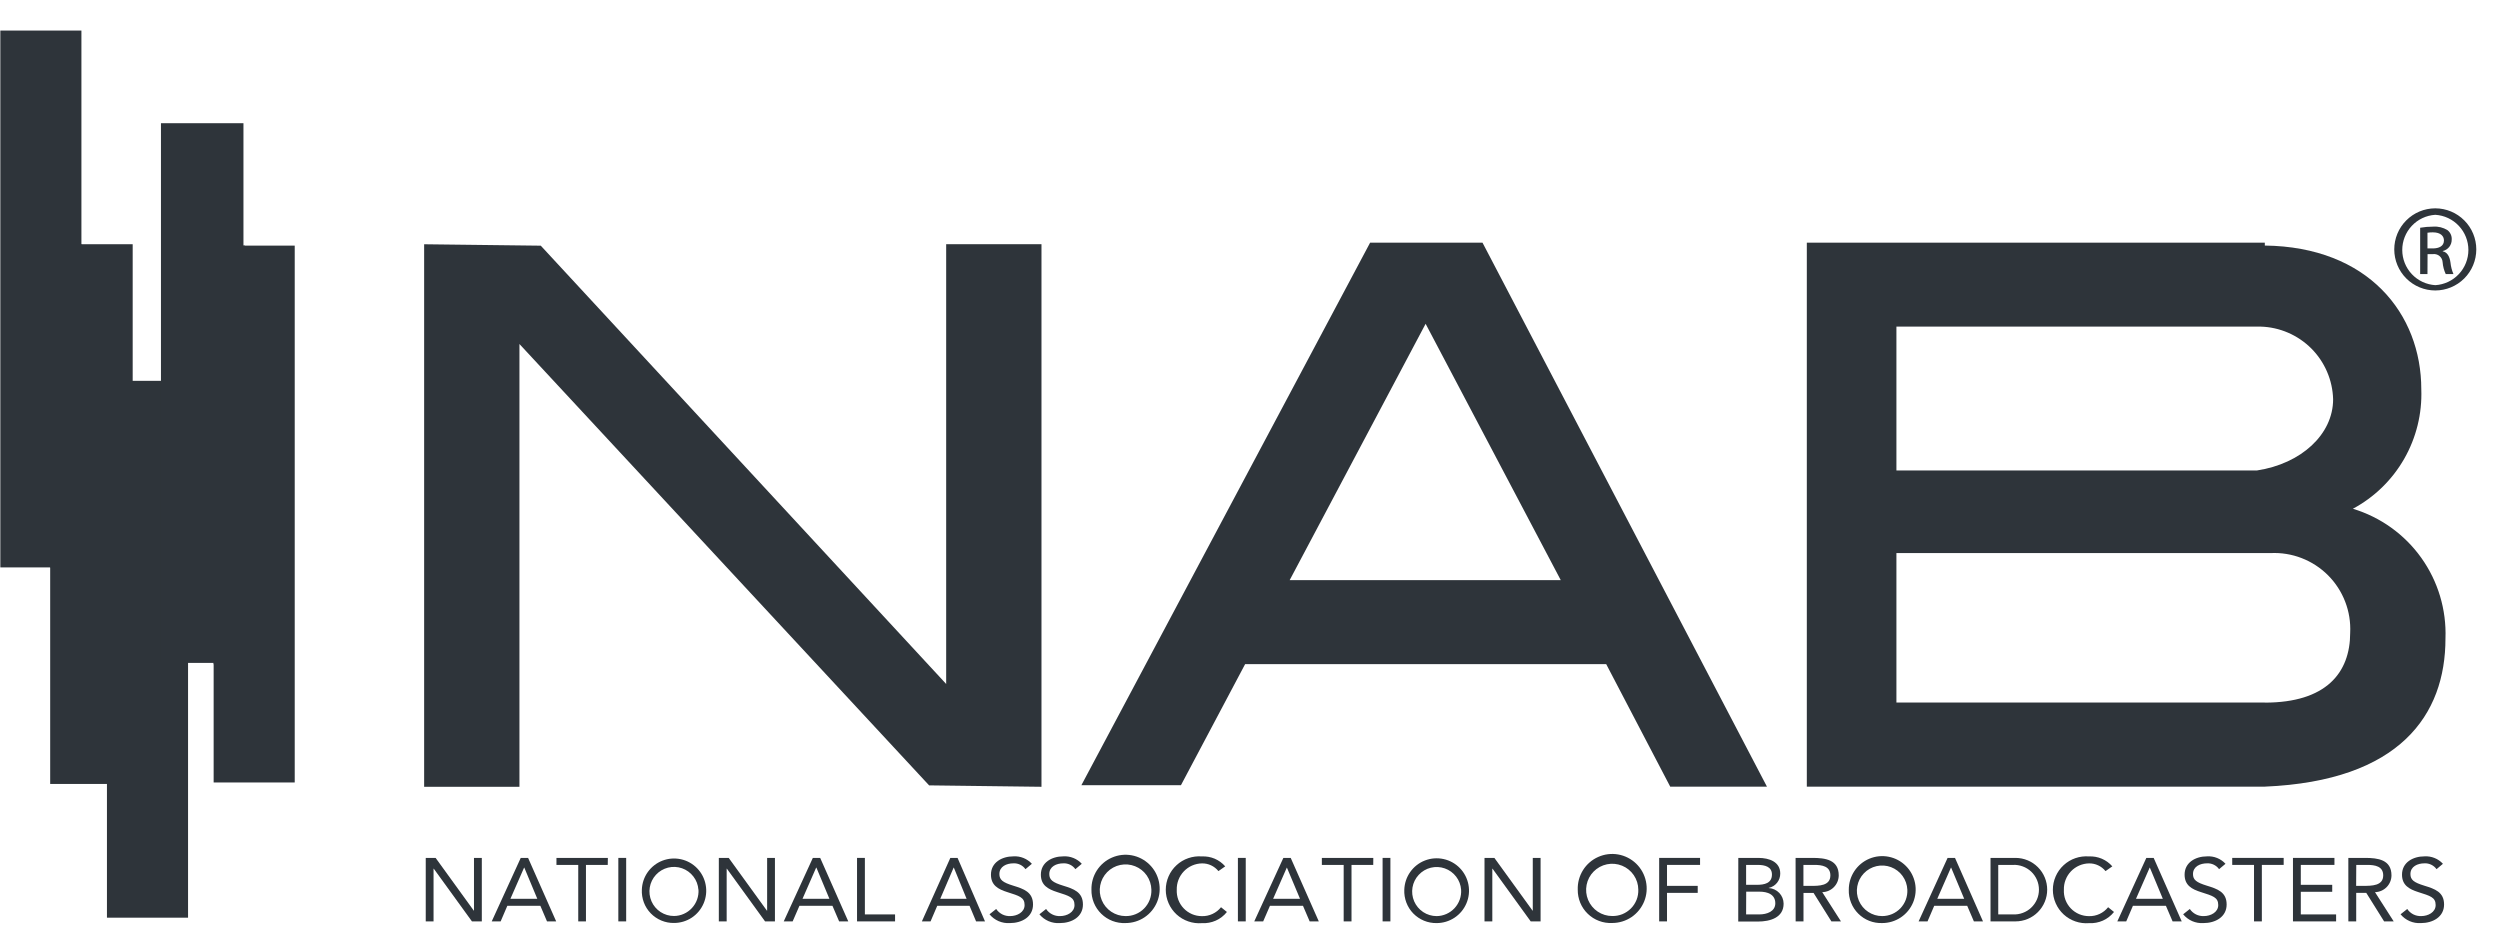 <svg width="81" height="30" viewBox="0 0 81 30" fill="none" xmlns="http://www.w3.org/2000/svg">
<path d="M7.888 3.992H5.215V21.478H7.888V3.992Z" fill="#2E343A"/>
<path d="M4.299 7.913H1.626V25.4H4.299V7.913Z" fill="#2E343A"/>
<path d="M13.794 27.796H14.114L15.351 29.505H15.357V27.796H15.611V29.853H15.291L14.053 28.144H14.047V29.853H13.794V27.796Z" fill="#2E343A"/>
<path d="M16.872 27.796H17.11L18.02 29.853H17.723L17.507 29.347H16.438L16.221 29.853H15.932L16.872 27.796ZM16.987 28.11H16.981L16.537 29.122H17.409L16.987 28.11Z" fill="#2E343A"/>
<path d="M19.691 28.023H18.985V29.853H18.735V28.023H18.029V27.796H19.695L19.691 28.023Z" fill="#2E343A"/>
<path d="M20.034 27.796H20.288V29.853H20.034V27.796Z" fill="#2E343A"/>
<path d="M20.796 28.824C20.803 28.619 20.87 28.42 20.989 28.253C21.108 28.087 21.273 27.958 21.464 27.885C21.655 27.811 21.864 27.796 22.064 27.84C22.264 27.884 22.447 27.986 22.589 28.134C22.731 28.281 22.827 28.467 22.864 28.669C22.902 28.87 22.879 29.079 22.799 29.267C22.719 29.456 22.586 29.617 22.415 29.731C22.244 29.844 22.044 29.904 21.839 29.904C21.698 29.907 21.559 29.88 21.429 29.826C21.299 29.772 21.181 29.692 21.083 29.591C20.985 29.489 20.909 29.369 20.86 29.237C20.811 29.105 20.789 28.964 20.796 28.824ZM22.628 28.824C22.617 28.669 22.561 28.521 22.466 28.399C22.372 28.276 22.244 28.183 22.098 28.132C21.952 28.081 21.794 28.074 21.644 28.111C21.494 28.149 21.358 28.229 21.253 28.343C21.148 28.457 21.078 28.599 21.053 28.751C21.027 28.904 21.047 29.061 21.109 29.203C21.171 29.345 21.273 29.465 21.403 29.55C21.533 29.634 21.684 29.679 21.839 29.678C21.948 29.677 22.056 29.654 22.155 29.609C22.255 29.565 22.344 29.501 22.418 29.421C22.492 29.341 22.549 29.247 22.586 29.144C22.622 29.041 22.638 28.932 22.631 28.824H22.628Z" fill="#2E343A"/>
<path d="M23.29 27.796H23.61L24.848 29.505H24.855V27.796H25.108V29.853H24.788L23.55 28.144H23.544V29.853H23.29V27.796Z" fill="#2E343A"/>
<path d="M26.336 27.796H26.574L27.484 29.853H27.188L26.971 29.347H25.902L25.682 29.853H25.393L26.336 27.796ZM26.451 28.11H26.444L26.001 29.122H26.873L26.451 28.11Z" fill="#2E343A"/>
<path d="M27.768 27.796H28.022V29.627H29V29.853H27.768V27.796Z" fill="#2E343A"/>
<path d="M30.791 27.796H31.025L31.914 29.853H31.625L31.413 29.347H30.367L30.15 29.853H29.869L30.791 27.796ZM30.904 28.11H30.898L30.464 29.122H31.318L30.904 28.11Z" fill="#2E343A"/>
<path d="M33.225 28.161C33.181 28.099 33.123 28.05 33.055 28.017C32.987 27.984 32.912 27.968 32.836 27.972C32.612 27.972 32.38 28.074 32.38 28.319C32.38 28.507 32.489 28.591 32.83 28.696C33.17 28.801 33.47 28.902 33.47 29.306C33.47 29.71 33.105 29.908 32.718 29.908C32.594 29.916 32.469 29.894 32.355 29.845C32.24 29.795 32.139 29.719 32.06 29.623L32.276 29.451C32.327 29.526 32.395 29.585 32.474 29.626C32.554 29.666 32.643 29.685 32.732 29.681C32.949 29.681 33.197 29.559 33.197 29.324C33.197 29.071 33.02 29.027 32.639 28.905C32.337 28.81 32.107 28.682 32.107 28.338C32.107 27.944 32.461 27.746 32.835 27.746C32.947 27.739 33.058 27.757 33.161 27.799C33.264 27.84 33.357 27.905 33.433 27.987L33.225 28.161Z" fill="#2E343A"/>
<path d="M34.842 28.161C34.798 28.099 34.74 28.05 34.672 28.017C34.604 27.984 34.529 27.968 34.453 27.972C34.229 27.972 33.997 28.074 33.997 28.319C33.997 28.507 34.106 28.591 34.447 28.696C34.787 28.801 35.087 28.902 35.087 29.306C35.087 29.71 34.722 29.908 34.335 29.908C34.211 29.916 34.086 29.894 33.972 29.845C33.857 29.795 33.756 29.719 33.677 29.623L33.893 29.451C33.944 29.526 34.012 29.586 34.092 29.626C34.172 29.666 34.26 29.685 34.35 29.681C34.566 29.681 34.814 29.559 34.814 29.324C34.814 29.071 34.636 29.027 34.256 28.905C33.954 28.809 33.724 28.682 33.724 28.338C33.724 27.944 34.078 27.746 34.452 27.746C34.564 27.739 34.675 27.757 34.779 27.799C34.882 27.84 34.975 27.905 35.05 27.987L34.842 28.161Z" fill="#2E343A"/>
<path d="M35.363 28.826C35.358 28.607 35.418 28.39 35.536 28.205C35.655 28.019 35.826 27.873 36.027 27.786C36.229 27.698 36.452 27.672 36.668 27.712C36.884 27.752 37.083 27.855 37.241 28.009C37.398 28.162 37.506 28.359 37.551 28.575C37.595 28.79 37.575 29.014 37.492 29.218C37.409 29.422 37.268 29.596 37.085 29.719C36.903 29.842 36.688 29.907 36.468 29.907C36.324 29.914 36.179 29.89 36.044 29.839C35.909 29.787 35.785 29.708 35.682 29.607C35.578 29.506 35.496 29.384 35.441 29.25C35.387 29.116 35.36 28.971 35.363 28.826ZM37.305 28.826C37.301 28.662 37.249 28.502 37.156 28.366C37.062 28.231 36.93 28.126 36.777 28.066C36.624 28.005 36.456 27.991 36.295 28.025C36.134 28.059 35.987 28.14 35.871 28.258C35.756 28.376 35.678 28.525 35.647 28.687C35.616 28.849 35.634 29.016 35.698 29.168C35.761 29.32 35.869 29.45 36.006 29.541C36.143 29.632 36.304 29.681 36.468 29.681C36.58 29.683 36.691 29.662 36.795 29.619C36.898 29.577 36.992 29.514 37.07 29.434C37.148 29.354 37.21 29.259 37.25 29.154C37.29 29.05 37.309 28.938 37.305 28.826Z" fill="#2E343A"/>
<path d="M39.477 28.224C39.413 28.144 39.331 28.08 39.239 28.037C39.146 27.993 39.045 27.972 38.942 27.974C38.833 27.976 38.724 28 38.624 28.044C38.523 28.088 38.433 28.152 38.357 28.231C38.281 28.311 38.222 28.404 38.182 28.507C38.143 28.609 38.124 28.718 38.127 28.828C38.122 28.939 38.139 29.049 38.177 29.153C38.216 29.256 38.275 29.351 38.352 29.431C38.428 29.511 38.52 29.574 38.621 29.618C38.723 29.661 38.832 29.683 38.942 29.683C39.061 29.686 39.179 29.662 39.286 29.611C39.393 29.561 39.488 29.487 39.561 29.394L39.752 29.548C39.656 29.669 39.532 29.765 39.391 29.828C39.25 29.89 39.096 29.919 38.942 29.91C38.793 29.922 38.643 29.903 38.502 29.854C38.36 29.806 38.23 29.728 38.12 29.627C38.01 29.525 37.922 29.402 37.862 29.264C37.802 29.127 37.771 28.979 37.771 28.829C37.771 28.679 37.802 28.531 37.862 28.394C37.922 28.256 38.01 28.133 38.12 28.032C38.23 27.93 38.36 27.852 38.502 27.804C38.643 27.755 38.793 27.736 38.942 27.748C39.084 27.741 39.226 27.767 39.357 27.822C39.487 27.878 39.604 27.963 39.697 28.07L39.477 28.224Z" fill="#2E343A"/>
<path d="M40.108 27.796H40.362V29.853H40.108V27.796Z" fill="#2E343A"/>
<path d="M41.581 27.796H41.819L42.729 29.853H42.433L42.216 29.347H41.147L40.927 29.853H40.638L41.581 27.796ZM41.696 28.11H41.693L41.249 29.122H42.121L41.696 28.11Z" fill="#2E343A"/>
<path d="M44.493 28.023H43.789V29.853H43.535V28.023H42.828V27.796H44.495L44.493 28.023Z" fill="#2E343A"/>
<path d="M44.796 27.796H45.049V29.853H44.796V27.796Z" fill="#2E343A"/>
<path d="M45.499 28.827C45.506 28.621 45.572 28.421 45.691 28.253C45.81 28.084 45.976 27.954 46.168 27.88C46.36 27.805 46.57 27.789 46.771 27.833C46.973 27.877 47.157 27.979 47.3 28.127C47.444 28.275 47.54 28.462 47.578 28.665C47.616 28.868 47.594 29.077 47.513 29.267C47.433 29.457 47.299 29.619 47.127 29.733C46.955 29.847 46.753 29.908 46.547 29.908C46.406 29.91 46.266 29.884 46.136 29.83C46.006 29.776 45.888 29.696 45.789 29.595C45.691 29.494 45.615 29.373 45.565 29.241C45.515 29.109 45.493 28.968 45.499 28.827ZM47.34 28.827C47.329 28.673 47.273 28.525 47.179 28.403C47.085 28.28 46.957 28.187 46.811 28.136C46.665 28.085 46.508 28.077 46.358 28.114C46.208 28.151 46.072 28.231 45.967 28.345C45.861 28.458 45.791 28.599 45.765 28.752C45.739 28.904 45.758 29.061 45.819 29.203C45.881 29.345 45.982 29.466 46.111 29.551C46.24 29.636 46.391 29.681 46.546 29.682C46.655 29.681 46.763 29.657 46.863 29.613C46.962 29.569 47.052 29.505 47.127 29.425C47.201 29.345 47.258 29.251 47.295 29.148C47.332 29.045 47.347 28.936 47.34 28.827Z" fill="#2E343A"/>
<path d="M48.098 27.796H48.418L49.655 29.505H49.662V27.796H49.915V29.853H49.595L48.357 28.144H48.351V29.853H48.098V27.796Z" fill="#2E343A"/>
<path d="M51.119 28.824C51.112 28.602 51.171 28.382 51.289 28.193C51.407 28.004 51.579 27.855 51.782 27.765C51.986 27.674 52.211 27.646 52.43 27.685C52.65 27.724 52.852 27.828 53.012 27.982C53.172 28.137 53.282 28.336 53.328 28.554C53.375 28.772 53.355 28.999 53.272 29.205C53.188 29.412 53.045 29.589 52.861 29.714C52.676 29.838 52.459 29.905 52.236 29.905C52.091 29.912 51.946 29.89 51.809 29.838C51.673 29.787 51.548 29.708 51.444 29.607C51.339 29.506 51.256 29.384 51.2 29.249C51.145 29.115 51.117 28.97 51.119 28.824ZM53.081 28.824C53.08 28.657 53.029 28.494 52.935 28.356C52.841 28.218 52.708 28.11 52.554 28.048C52.399 27.985 52.229 27.969 52.066 28.003C51.902 28.037 51.752 28.118 51.635 28.237C51.517 28.355 51.438 28.506 51.406 28.67C51.374 28.834 51.391 29.004 51.455 29.158C51.52 29.313 51.628 29.444 51.767 29.537C51.906 29.63 52.069 29.679 52.236 29.679C52.349 29.681 52.46 29.661 52.565 29.619C52.669 29.576 52.763 29.513 52.843 29.433C52.922 29.354 52.983 29.258 53.025 29.154C53.066 29.049 53.085 28.937 53.081 28.824Z" fill="#2E343A"/>
<path d="M53.757 27.796H55.082V28.023H54.011V28.702H55.006V28.929H54.011V29.853H53.757V27.796Z" fill="#2E343A"/>
<path d="M56.321 27.796H56.971C57.325 27.796 57.68 27.924 57.68 28.302C57.681 28.411 57.645 28.517 57.577 28.602C57.508 28.687 57.413 28.746 57.306 28.768V28.773C57.436 28.78 57.558 28.836 57.648 28.93C57.738 29.024 57.788 29.149 57.789 29.279C57.789 29.733 57.352 29.858 56.956 29.858H56.319L56.321 27.796ZM56.574 28.668H56.925C57.164 28.668 57.411 28.619 57.411 28.334C57.411 28.081 57.181 28.023 56.952 28.023H56.574V28.668ZM56.574 29.627H57.003C57.251 29.627 57.52 29.53 57.52 29.266C57.52 28.977 57.266 28.89 57.01 28.89H56.577L56.574 29.627Z" fill="#2E343A"/>
<path d="M58.177 27.796H58.724C59.138 27.796 59.575 27.854 59.575 28.363C59.574 28.505 59.518 28.642 59.418 28.743C59.318 28.845 59.183 28.903 59.041 28.906L59.647 29.853H59.337L58.759 28.93H58.433V29.853H58.179L58.177 27.796ZM58.431 28.703H58.657C58.938 28.703 59.304 28.703 59.304 28.363C59.304 28.066 59.035 28.023 58.787 28.023H58.431V28.703Z" fill="#2E343A"/>
<path d="M59.901 28.826C59.9 28.612 59.963 28.402 60.082 28.223C60.2 28.044 60.369 27.905 60.567 27.822C60.765 27.739 60.983 27.717 61.194 27.759C61.404 27.8 61.597 27.903 61.749 28.055C61.901 28.206 62.004 28.399 62.047 28.61C62.089 28.82 62.067 29.038 61.986 29.237C61.904 29.435 61.765 29.605 61.587 29.724C61.408 29.843 61.199 29.907 60.984 29.907C60.841 29.912 60.698 29.888 60.565 29.836C60.431 29.783 60.31 29.704 60.208 29.602C60.106 29.501 60.027 29.38 59.974 29.246C59.921 29.113 59.896 28.97 59.901 28.826ZM61.798 28.826C61.791 28.666 61.737 28.511 61.643 28.381C61.549 28.251 61.419 28.152 61.269 28.095C61.119 28.039 60.956 28.027 60.8 28.063C60.643 28.099 60.501 28.179 60.39 28.295C60.279 28.411 60.205 28.557 60.176 28.715C60.147 28.873 60.165 29.036 60.228 29.183C60.291 29.331 60.396 29.457 60.53 29.545C60.664 29.634 60.82 29.681 60.981 29.681C61.091 29.681 61.201 29.659 61.303 29.616C61.404 29.573 61.496 29.509 61.573 29.43C61.649 29.349 61.709 29.255 61.748 29.151C61.786 29.047 61.803 28.937 61.798 28.826Z" fill="#2E343A"/>
<path d="M63.102 27.796H63.342L64.249 29.853H63.954L63.737 29.347H62.669L62.452 29.853H62.163L63.102 27.796ZM63.217 28.11H63.211L62.767 29.122H63.64L63.217 28.11Z" fill="#2E343A"/>
<path d="M64.493 27.796H65.302C65.574 27.796 65.836 27.904 66.028 28.097C66.221 28.29 66.329 28.552 66.329 28.825C66.329 29.098 66.221 29.359 66.028 29.552C65.836 29.745 65.574 29.853 65.302 29.853H64.493V27.796ZM64.743 29.627H65.218C65.327 29.633 65.435 29.616 65.537 29.578C65.64 29.541 65.733 29.483 65.812 29.407C65.891 29.332 65.954 29.242 65.997 29.142C66.04 29.042 66.062 28.934 66.062 28.825C66.062 28.716 66.04 28.608 65.997 28.508C65.954 28.408 65.891 28.317 65.812 28.242C65.733 28.168 65.64 28.109 65.537 28.072C65.435 28.034 65.327 28.017 65.218 28.023H64.743V29.627Z" fill="#2E343A"/>
<path d="M68.219 28.224C68.154 28.144 68.073 28.08 67.98 28.037C67.888 27.993 67.786 27.972 67.684 27.974C67.574 27.976 67.466 28 67.366 28.044C67.266 28.088 67.175 28.152 67.099 28.231C67.023 28.311 66.964 28.404 66.925 28.507C66.885 28.609 66.867 28.719 66.87 28.828C66.864 28.939 66.881 29.049 66.919 29.153C66.958 29.256 67.017 29.351 67.093 29.431C67.17 29.511 67.261 29.574 67.363 29.618C67.464 29.661 67.574 29.683 67.684 29.683C67.803 29.686 67.92 29.662 68.028 29.611C68.135 29.561 68.229 29.487 68.303 29.394L68.494 29.548C68.397 29.669 68.274 29.765 68.133 29.828C67.992 29.89 67.838 29.919 67.684 29.91C67.535 29.922 67.385 29.903 67.243 29.854C67.102 29.806 66.972 29.728 66.862 29.627C66.752 29.525 66.664 29.402 66.604 29.264C66.543 29.127 66.513 28.979 66.513 28.829C66.513 28.679 66.543 28.531 66.604 28.394C66.664 28.256 66.752 28.133 66.862 28.032C66.972 27.93 67.102 27.852 67.243 27.804C67.385 27.755 67.535 27.736 67.684 27.748C67.826 27.741 67.968 27.767 68.098 27.822C68.229 27.878 68.346 27.963 68.439 28.07L68.219 28.224Z" fill="#2E343A"/>
<path d="M69.541 27.796H69.779L70.688 29.853H70.392L70.175 29.347H69.107L68.89 29.853H68.601L69.541 27.796ZM69.655 28.11H69.65L69.206 29.122H70.076L69.655 28.11Z" fill="#2E343A"/>
<path d="M71.898 28.161C71.855 28.099 71.796 28.05 71.728 28.017C71.66 27.984 71.585 27.968 71.509 27.972C71.286 27.972 71.053 28.074 71.053 28.319C71.053 28.507 71.162 28.591 71.503 28.696C71.844 28.801 72.143 28.902 72.143 29.306C72.143 29.71 71.778 29.908 71.391 29.908C71.267 29.916 71.142 29.894 71.028 29.845C70.914 29.795 70.813 29.719 70.734 29.623L70.95 29.451C71 29.526 71.068 29.585 71.148 29.626C71.228 29.666 71.317 29.685 71.406 29.681C71.623 29.681 71.871 29.559 71.871 29.324C71.871 29.071 71.693 29.027 71.313 28.905C71.011 28.81 70.781 28.682 70.781 28.338C70.781 27.944 71.134 27.746 71.509 27.746C71.62 27.739 71.732 27.757 71.835 27.799C71.938 27.84 72.031 27.905 72.106 27.987L71.898 28.161Z" fill="#2E343A"/>
<path d="M73.991 28.023H73.284V29.853H73.03V28.023H72.324V27.796H73.991V28.023Z" fill="#2E343A"/>
<path d="M74.292 27.796H75.636V28.023H74.546V28.668H75.564V28.894H74.546V29.627H75.69V29.853H74.292V27.796Z" fill="#2E343A"/>
<path d="M76.086 27.796H76.632C77.046 27.796 77.484 27.854 77.484 28.363C77.483 28.505 77.427 28.641 77.327 28.743C77.227 28.844 77.092 28.903 76.95 28.906L77.556 29.853H77.245L76.667 28.929H76.341V29.853H76.087L76.086 27.796ZM76.339 28.702H76.566C76.846 28.702 77.216 28.702 77.216 28.363C77.216 28.065 76.947 28.023 76.7 28.023H76.343L76.339 28.702Z" fill="#2E343A"/>
<path d="M78.944 28.161C78.9 28.099 78.841 28.05 78.773 28.017C78.705 27.984 78.63 27.968 78.554 27.972C78.33 27.972 78.098 28.074 78.098 28.319C78.098 28.507 78.207 28.591 78.548 28.696C78.889 28.801 79.188 28.902 79.188 29.306C79.188 29.71 78.822 29.908 78.436 29.908C78.311 29.916 78.187 29.894 78.073 29.845C77.958 29.795 77.857 29.719 77.778 29.623L77.995 29.451C78.045 29.526 78.113 29.585 78.192 29.626C78.272 29.666 78.361 29.685 78.45 29.681C78.667 29.681 78.915 29.559 78.915 29.324C78.915 29.071 78.738 29.027 78.356 28.905C78.055 28.809 77.825 28.682 77.825 28.338C77.825 27.944 78.178 27.746 78.553 27.746C78.665 27.739 78.776 27.757 78.879 27.799C78.983 27.84 79.075 27.905 79.151 27.987L78.944 28.161Z" fill="#2E343A"/>
<path d="M78.906 6.75C79.258 6.751 79.596 6.892 79.844 7.142C80.093 7.391 80.232 7.73 80.232 8.082C80.231 8.435 80.091 8.773 79.842 9.022C79.593 9.271 79.255 9.411 78.903 9.411C78.551 9.411 78.213 9.271 77.964 9.022C77.715 8.773 77.575 8.435 77.574 8.082C77.574 7.73 77.713 7.391 77.962 7.142C78.21 6.892 78.548 6.751 78.9 6.75H78.906ZM78.9 6.96C78.61 6.979 78.339 7.107 78.141 7.319C77.942 7.532 77.832 7.812 77.833 8.102C77.834 8.393 77.945 8.672 78.144 8.883C78.344 9.095 78.616 9.222 78.906 9.239C79.196 9.221 79.468 9.093 79.666 8.881C79.865 8.67 79.976 8.39 79.976 8.099C79.976 7.809 79.865 7.529 79.666 7.318C79.468 7.106 79.196 6.978 78.906 6.96H78.9ZM78.65 8.88H78.413V7.379C78.552 7.355 78.693 7.343 78.834 7.343C78.997 7.331 79.16 7.371 79.299 7.457C79.345 7.493 79.382 7.541 79.406 7.595C79.43 7.649 79.44 7.709 79.435 7.768C79.436 7.852 79.407 7.934 79.355 8.001C79.302 8.067 79.229 8.114 79.146 8.133V8.144C79.278 8.168 79.367 8.289 79.396 8.509C79.409 8.637 79.441 8.762 79.492 8.88H79.242C79.186 8.76 79.151 8.63 79.141 8.497C79.139 8.458 79.129 8.42 79.112 8.385C79.094 8.35 79.069 8.319 79.039 8.294C79.009 8.269 78.974 8.251 78.936 8.241C78.898 8.23 78.859 8.228 78.82 8.234H78.653L78.65 8.88ZM78.65 8.049H78.823C79.019 8.049 79.184 7.977 79.184 7.791C79.184 7.66 79.089 7.528 78.823 7.528C78.765 7.528 78.707 7.532 78.65 7.54V8.049Z" fill="#2E343A"/>
<path d="M76.233 16.484C76.928 16.111 77.504 15.551 77.895 14.867C78.287 14.183 78.479 13.402 78.45 12.614C78.45 10.165 76.729 7.996 73.38 7.956V7.862H58.541V25.487H73.38C77.759 25.302 79.233 23.16 79.233 20.688C79.268 19.754 78.992 18.834 78.45 18.074C77.907 17.313 77.127 16.754 76.233 16.484ZM61.444 10.582H73.242C73.86 10.599 74.448 10.853 74.886 11.29C75.323 11.728 75.576 12.317 75.593 12.936C75.593 14.076 74.557 15.026 73.125 15.243H61.444V10.582ZM73.38 22.763H61.444V17.92H73.565C73.908 17.903 74.252 17.958 74.572 18.082C74.893 18.206 75.184 18.395 75.428 18.639C75.671 18.882 75.86 19.174 75.984 19.495C76.108 19.816 76.163 20.16 76.146 20.503C76.146 21.803 75.362 22.765 73.38 22.765V22.763Z" fill="#2E343A"/>
<path d="M48.033 7.862H44.392L35.037 25.44H38.263L40.342 21.518H52.041L54.115 25.487H57.249L48.033 7.862ZM41.785 18.797L46.19 10.491L50.569 18.797H41.785Z" fill="#2E343A"/>
<path d="M30.656 7.913V22.162L30.636 22.139L17.521 7.96L13.742 7.914V25.492H16.83V11.146L30.103 25.446L33.744 25.492V7.913H30.656Z" fill="#2E343A"/>
<path d="M2.638 0.99H0.011V18.384H2.638V0.99Z" fill="#2E343A"/>
<path d="M9.549 7.958H6.922V25.352H9.549V7.958Z" fill="#2E343A"/>
<path d="M6.093 12.339H3.465V29.733H6.093V12.339Z" fill="#2E343A"/>
<path d="M2.64 7.913H1.626V18.386H2.64V7.913Z" fill="#2E343A"/>
<path d="M6.091 12.339H5.215V21.474H6.091V12.339Z" fill="#2E343A"/>
<path d="M7.936 7.958H6.922V21.522H7.936V7.958Z" fill="#2E343A"/>
</svg>
